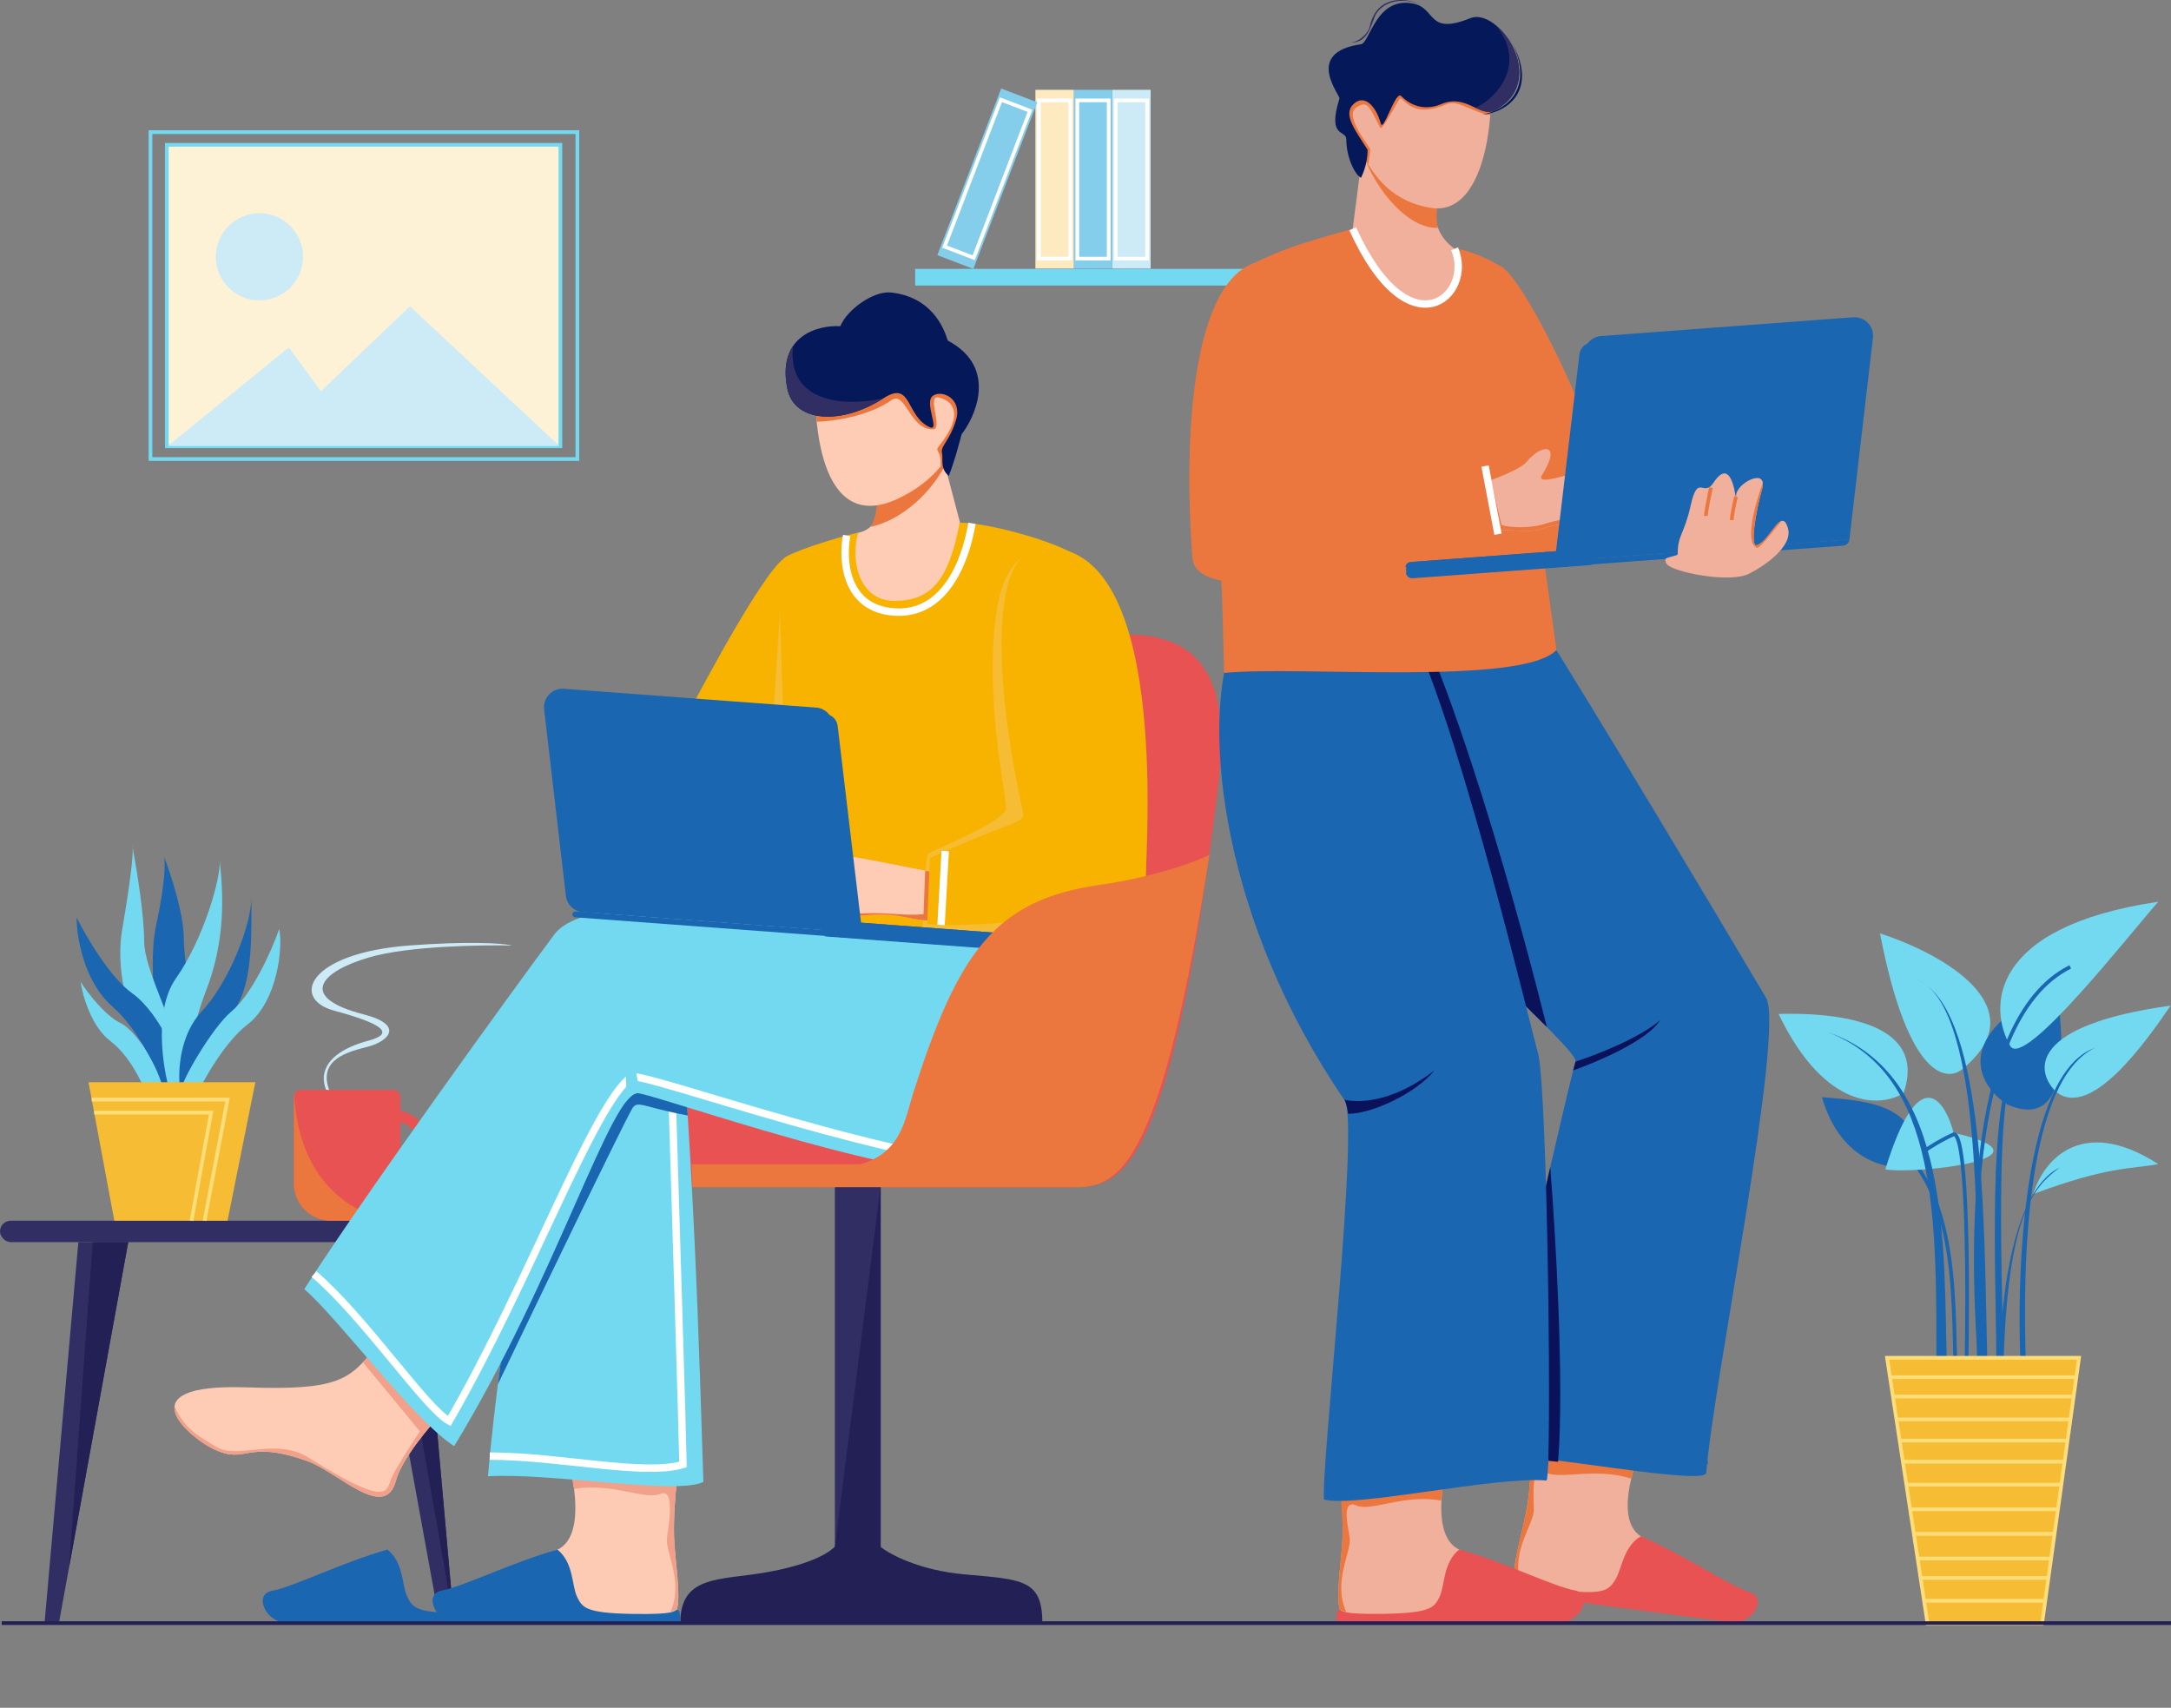 <svg width="586" height="461" viewBox="0 0 586 461" fill="none" xmlns="http://www.w3.org/2000/svg">
<rect x="0" y="0" width="586" height="461" fill="#808080" stroke="none"/>
<rect y="329.527" width="137.013" height="5.769" rx="2.884" fill="#312E63"/>
<path d="M21.153 335.296H34.614L15.895 438.176H12.019L21.153 335.296Z" fill="#312E63"/>
<path d="M34.615 335.297H25.018L18.648 423.047L34.615 335.297Z" fill="#232056"/>
<path d="M113.457 335.296H99.996L118.715 438.176H122.591L113.457 335.296Z" fill="#312E63"/>
<path d="M113.456 335.297L122.59 438.177L104.578 335.297H113.456Z" fill="#232056"/>
<path d="M42.118 249.887C39.545 261.631 43.191 285.327 45.335 295.707H50.696C54.449 281.027 49.623 261.898 49.623 253.446C49.623 246.684 46.049 235.8 44.262 231.204C44.62 232.538 44.692 238.143 42.118 249.887Z" fill="#1A66B1"/>
<path d="M45.871 295.261C40.331 287.699 30.001 268.214 33.003 250.776C35.414 236.773 35.912 230.821 35.83 228.866C35.779 228.594 35.73 228.335 35.684 228.089C35.754 228.148 35.809 228.387 35.83 228.866C36.939 234.849 38.901 247.083 38.901 253.89C38.901 262.787 48.551 277.912 51.232 295.261H45.871Z" fill="#73D9F0"/>
<path d="M30.323 271.685C38.043 278.446 42.833 290.22 44.262 295.262H49.087C50.16 288.589 43.19 273.464 35.684 268.126C29.679 263.855 23.174 252.704 20.672 247.663C20.672 252.853 22.602 264.923 30.323 271.685Z" fill="#1A66B1"/>
<path d="M29.784 281.026C34.931 284.941 38.363 292.148 39.435 295.262H44.26C43.724 290.368 37.827 278.802 32.465 276.133C28.176 273.998 23.529 267.829 21.742 265.012C22.278 268.719 24.637 277.112 29.784 281.026Z" fill="#73D9F0"/>
<path d="M45.872 294.817C43.906 288.145 41.476 272.664 47.481 264.123C54.931 253.526 59.738 236.794 59.285 232.195C59.281 232.161 59.278 232.128 59.274 232.094C59.278 232.127 59.282 232.161 59.285 232.195C60.35 241.963 60.864 253.939 55.521 267.682C51.232 278.714 50.16 290.369 50.16 294.817H45.872Z" fill="#73D9F0"/>
<path d="M54.45 273.018C48.445 279.424 48.016 289.329 48.552 293.481H50.695C51.767 289.033 58.737 279.246 63.562 272.129C68.388 265.011 67.852 251.221 67.852 242.324C67.852 249.441 61.956 265.011 54.45 273.018Z" fill="#1A66B1"/>
<path d="M66.781 276.578C61.205 280.848 55.88 289.923 53.914 293.927H49.088C48.552 292.592 57.131 277.467 62.492 273.019C67.853 268.57 73.215 257.004 75.359 250.776C76.432 255.67 74.913 270.35 66.781 276.578Z" fill="#73D9F0"/>
<path d="M68.925 292.147H23.889L30.859 329.514H61.419L68.925 292.147Z" fill="#F6BC33"/>
<path d="M24.762 296.826H61.419L55.217 329.514M25.419 300.351H56.98L51.692 329.514" stroke="#FFDD79"/>
<path d="M99.489 280.911C85.562 284.66 86.221 292.04 89.014 295.953H89.63C84.33 285.68 94.929 283.735 99.489 282.501C104.788 281.067 109.348 276.71 98.133 273.818C80.188 269.192 86.549 262.237 99.736 258.41C110.213 255.369 129.642 255.067 138.186 255.231C135.393 254.538 125.616 254.084 110.458 255.231C82.975 257.31 78.414 269.661 90.246 272.84C103.186 276.318 106.76 278.955 99.489 280.911Z" fill="#CDEBF7"/>
<path d="M79.323 296.209C79.323 295.105 80.219 294.209 81.323 294.209H106.101C107.206 294.209 108.101 295.105 108.101 296.209V319.527C108.101 325.05 103.624 329.527 98.101 329.527H89.323C83.8 329.527 79.323 325.05 79.323 319.527V296.209Z" fill="#E85253"/>
<path d="M89.323 329.527H108.101C98.945 329.382 80.37 322.115 79.323 294.209V319.527C79.323 325.05 83.8 329.527 89.323 329.527Z" fill="#EB773E"/>
<path d="M107.229 301.186C111.67 301.86 115.078 305.8 115.078 310.56C115.078 315.32 111.67 319.261 107.229 319.935" stroke="#E85253" stroke-width="3"/>
<rect x="247.021" y="72.574" width="113.143" height="4.508" fill="#73D9F0"/>
<rect x="300.212" y="24.248" width="10.368" height="48.232" fill="#CDEBF7"/>
<rect x="301.163" y="27.096" width="8.466" height="42.725" stroke="white"/>
<rect x="289.845" y="24.248" width="10.368" height="48.232" fill="#84CDEB"/>
<rect x="290.795" y="27.096" width="8.466" height="42.725" stroke="white"/>
<rect x="279.477" y="24.248" width="10.368" height="48.232" fill="#FDEAC1"/>
<rect x="280.428" y="27.096" width="8.466" height="42.725" stroke="white"/>
<rect x="270.247" y="23.891" width="10.415" height="48.172" transform="rotate(20.968 270.247 23.891)" fill="#84CDEB"/>
<rect x="270.169" y="26.911" width="8.4" height="42.475" transform="rotate(20.968 270.169 26.911)" stroke="white"/>
<path d="M443.921 415.261C433.701 410.826 443.808 388.847 443.808 388.847L413.428 384.892C413.428 384.892 413.835 396.22 412.225 406.615C411.347 412.282 408.054 422.529 408.785 426.418C410.719 434.492 448.997 432.734 443.921 415.261Z" fill="#F1B09B"/>
<path d="M413.429 384.893C413.429 384.893 413.41 399.347 412.225 406.616C411.303 412.276 408.054 422.529 408.786 426.418C409.298 426.728 409.838 427.023 410.402 427.302C407.835 418.59 414.041 411.468 414.021 407.528C414.007 404.581 413.12 395.026 416.929 397.35C420.737 399.674 430.468 395.971 440.247 399.136C441.041 396.502 443.249 389.886 443.249 389.886L413.429 384.893Z" fill="#EB773E"/>
<path d="M472.528 429.908C466.732 428.067 454.82 419.852 442.892 414.691C438.073 417.552 437.729 423.838 435.962 426.53C434.195 429.222 433.157 430.653 420.802 429.201C408.447 427.749 409.74 426.846 408.73 426.464C407.72 426.082 407.132 429.967 407.912 430.058C408.692 430.15 462.155 437.388 467.503 437.885C472.85 438.381 477.072 431.628 472.528 429.908Z" fill="#E85253"/>
<path d="M106.916 399.56C108.384 393.94 116.601 384.079 118.971 381.995C116.72 379.8 105.698 367.442 101.54 363.389C94.469 372.723 90.908 375.336 66.559 374.513C33.152 373.383 51.551 388.279 57.636 391.168C66.794 395.516 65.999 388.455 82.72 394.322C91.417 397.374 103.942 410.952 106.916 399.56Z" fill="#FECBB5"/>
<path d="M106.916 399.56C108.384 393.94 116.601 384.079 118.971 381.995C116.72 379.8 105.698 367.442 101.54 363.389C100.282 365.05 99.135 366.498 97.963 367.751L113.355 386.388C111.255 389.515 106.775 396.422 105.655 399.03C104.256 402.29 105.438 407.406 83.452 393.571C74.309 387.818 64.129 394.195 58.282 390.505C54.519 388.129 50.038 386.29 47.114 379.618C46.584 383.888 54.141 389.508 57.636 391.168C66.794 395.516 65.999 388.455 82.72 394.322C91.417 397.374 103.942 410.952 106.916 399.56Z" fill="#F1A089"/>
<path d="M73.192 429.484C79.18 428.42 92.067 421.843 104.571 418.294C108.971 421.763 108.487 428.04 109.884 430.941C111.282 433.842 112.124 435.397 124.562 435.581C137 435.765 135.838 434.7 136.889 434.454C137.94 434.208 138.013 438.137 137.228 438.125C136.442 438.113 82.491 438.262 77.125 438.052C71.759 437.842 68.461 430.592 73.192 429.484Z" fill="#1A66B1"/>
<path d="M136.888 434.454C137.94 434.208 138.013 438.136 137.227 438.125C136.919 438.12 128.416 438.14 117.876 438.154L115.623 434.956C117.637 435.312 120.473 435.52 124.562 435.581C137 435.765 135.837 434.7 136.888 434.454Z" fill="#1A66B1"/>
<path d="M149.358 418.735C160.083 415.716 153.028 392.576 153.028 392.576L183.664 392.749C183.664 392.749 181.735 403.919 181.93 414.437C182.037 420.17 183.92 430.767 182.672 434.522C179.668 442.262 141.975 435.364 149.358 418.735Z" fill="#FDCBB4"/>
<path d="M183.663 392.75C183.663 392.75 181.735 403.919 181.93 414.437C182.036 420.17 183.92 430.767 182.671 434.522C182.122 434.76 181.547 434.98 180.95 435.18C184.667 426.893 179.477 419 180.028 415.099C180.439 412.181 182.362 401.464 178.275 403.253C174.188 405.043 165.041 400.124 154.925 401.943C154.492 399.226 153.442 393.681 153.442 393.681L183.663 392.75Z" fill="#F1A089"/>
<path d="M119.041 429.395C125.032 428.351 137.942 421.816 150.457 418.308C154.846 421.792 154.34 428.067 155.728 430.973C157.116 433.878 157.953 435.436 170.391 435.661C182.828 435.886 181.669 434.818 182.721 434.575C183.773 434.332 183.833 438.261 183.048 438.247C182.262 438.233 128.311 438.204 122.946 437.976C117.58 437.748 114.307 430.487 119.041 429.395Z" fill="#1A66B1"/>
<path d="M394.977 418.707C384.252 415.689 391.307 392.549 391.307 392.549L360.671 392.722C360.671 392.722 362.6 403.891 362.405 414.409C362.298 420.143 360.415 430.739 361.663 434.495C364.667 442.235 402.36 435.337 394.977 418.707Z" fill="#F1B09B"/>
<path d="M360.672 392.723C360.672 392.723 362.6 407.047 362.405 414.41C362.253 420.142 360.415 430.74 361.664 434.495C362.213 434.733 362.788 434.952 363.385 435.153C359.668 426.866 364.858 418.973 364.307 415.072C363.896 412.153 361.973 404.592 366.06 406.381C370.147 408.171 378.844 403.252 388.96 405.071C389.392 402.354 390.893 393.654 390.893 393.654L360.672 392.723Z" fill="#EB773E"/>
<path d="M425.294 429.367C419.303 428.324 406.393 421.789 393.878 418.281C389.489 421.764 389.995 428.04 388.607 430.945C387.218 433.851 386.382 435.409 373.944 435.634C361.507 435.859 362.666 434.791 361.614 434.548C360.562 434.305 360.502 438.234 361.287 438.22C362.073 438.206 416.024 438.176 421.389 437.948C426.755 437.72 430.028 430.46 425.294 429.367Z" fill="#E85253"/>
<path d="M235.893 130.386C239.469 140.573 234.403 143.369 231.423 143.869C222.229 176.927 265.894 161.54 259.192 141.316L254.628 123.962C250.655 124.711 239.469 128.589 235.893 130.386Z" fill="#FECBB5"/>
<path d="M254.627 123.962C250.655 124.711 239.468 128.589 235.892 130.386C237.645 135.38 236.212 140.176 235.075 142.218C246.06 139.635 253.333 129.497 255.042 125.539L254.627 123.962Z" fill="#EB773E"/>
<path d="M170.024 320.491V311.071V268.194C170.024 244.644 214.014 244.644 261.083 244.644C263.318 224.683 265.726 179.176 277.175 175.893C322.841 162.797 332.916 178.448 328.735 212.835C315.325 323.183 300.772 320.491 288.033 320.491H170.024Z" fill="#E85253"/>
<path d="M241.997 134.783C221.068 144.251 218.914 113.171 220.453 96.898C225.995 80.921 248.921 88.762 259.691 94.679C262.514 103.802 262.926 125.315 241.997 134.783Z" fill="#FECBB5"/>
<path d="M220.453 96.898C225.995 80.921 248.921 88.762 259.691 94.679C261.82 101.561 262.578 115.496 253.835 125.99C254.339 121.708 252.205 121.933 253.332 120.581C260.995 111.115 256.487 107.959 253.332 107.283C250.177 106.607 254.234 114.946 252.205 115.848C245.669 116.524 244.542 105.48 240.71 107.959C234.4 112.467 224.576 113.766 220.453 113.852C219.865 107.861 219.996 101.728 220.453 96.898Z" fill="#EB773E"/>
<path d="M185.769 192.527C189.961 184.676 207.624 151.233 212.763 150.106L218.708 213.665L176.786 211.4C178.034 208.38 181.577 200.378 185.769 192.527Z" fill="#F8B300"/>
<path d="M189.858 400.023C182.88 403.667 148.378 397.477 131.709 398.515C134.927 360.779 145.753 292.714 154.978 282.907C162.358 275.062 173.13 279.638 184.405 282.907C185.205 293.911 185.846 303.997 186.381 313.721C188.002 343.131 188.662 361.877 189.858 400.023Z" fill="#73D9F0"/>
<path d="M132.205 393.071C151.007 393.071 173.996 398.515 184.364 395.325C184.364 392.26 182.11 318.421 180.983 281.884" stroke="white" stroke-width="2"/>
<path d="M154.979 282.907C162.359 275.062 173.131 279.638 184.407 282.907C184.867 289.245 185.275 295.279 185.64 301.114C173.392 298.86 172.034 296.832 170.617 299.311C167.732 304.359 145.261 350.999 134.386 373.688C139.082 336.491 147.55 290.805 154.979 282.907Z" fill="#1A66B1"/>
<path d="M282.548 314.648C295.722 304.344 291.511 271.406 289.285 257.017C235.519 245.822 160.63 237.508 149.652 252.219C138.674 266.93 98.031 323.055 82.124 347.999C90.813 355.284 111.976 383.738 122.597 390.366C150.291 344.905 165.176 293.907 172.362 295.119C181.343 296.634 266.082 327.529 282.548 314.648Z" fill="#73D9F0"/>
<path d="M84.751 343.937C98.267 355.431 114.945 380.224 121.256 383.604C142.893 346.191 160.248 297.958 170.39 290.746C173.095 288.943 246.57 316.318 281.279 315.483" stroke="white" stroke-width="2"/>
<path d="M168.887 297.508C170.205 295.798 171.358 294.949 172.362 295.119C172.362 288.673 168.887 277.223 163.403 271.814C168.993 280.108 169.388 292.399 168.887 297.508Z" fill="#73D9F0"/>
<path d="M290.07 149.655C283.713 145.813 266.526 141.091 259.035 141.091C256.055 156.954 251.119 162.2 241.399 162.2C231.68 162.2 229.442 150.782 231.696 143.795C225.487 145.054 211.822 149.655 211.637 150.782C211.041 154.408 207.374 215.235 205.636 244.694L289.084 258.291C292.313 233.364 305.931 159.243 290.07 149.655Z" fill="#F8B300"/>
<path d="M228.54 144.546C227.271 151.057 228.066 164.305 241.399 165.207C254.733 166.108 260.545 152.135 262.348 141.275" stroke="white" stroke-width="2"/>
<path d="M210.547 164.982C209.165 185.579 206.895 223.361 205.636 244.694L212.989 245.892L210.547 164.982Z" fill="#F6BC33"/>
<path d="M289.084 258.291C292.312 233.363 302.775 158.115 286.914 148.528C281.956 146.65 271.408 147.446 268.884 165.657C265.728 188.421 271.588 214.791 271.588 218.172C271.588 221.553 251.754 229.667 250.627 230.343C249.726 230.884 249.2 244.851 249.05 251.768L289.084 258.291Z" fill="#F6BC33"/>
<path d="M227.159 230.962C230.494 231.007 244.871 234.192 251.111 235.265C252.164 238.13 253.626 245.212 252.939 248.373C245.718 249.012 244.491 246.245 233.92 247.056C223.348 247.866 223.536 243.949 224.208 241.489C216.667 250.061 208.831 250.225 210.134 249.485C211.437 248.745 222.99 230.906 227.159 230.962Z" fill="#FECBB5"/>
<path d="M224.195 241.495C216.654 250.067 208.818 250.231 210.121 249.49C217.516 248.502 221.881 242.847 224.447 240.791C224.229 247.679 227.417 246.708 233.741 246.517C240.26 246.321 244.092 247.247 249.276 246.796L249.727 235.076C249.727 235.076 250.177 235.076 251.079 235.301C252.132 238.167 253.613 245.217 252.926 248.378C245.705 249.017 244.478 246.251 233.907 247.061C223.336 247.871 223.523 243.954 224.195 241.495Z" fill="#EB773E"/>
<path d="M276.096 219.074C267.894 181.902 267.607 149.128 280.673 147.942C315.675 144.766 309.311 227.568 309.311 236.484C309.311 246.642 262.936 250.935 250.262 249.435L251.007 231.588C274.068 221.102 276.848 222.481 276.096 219.074Z" fill="#F8B300"/>
<path d="M255.136 229.74L254.009 249.687" stroke="white" stroke-width="2"/>
<rect width="12.358" height="97.573" transform="matrix(-1 0 0 1 237.712 320.058)" fill="#312E63"/>
<path d="M237.712 417.631H225.354L237.712 320.058V417.631Z" fill="#232056"/>
<path d="M237.546 417.451H225.417C222.048 420.884 213.288 423.631 203.18 425.005C192.399 426.47 183.639 426.379 183.639 438.054H281.346C281.346 426.379 275.955 426.379 260.457 425.005C248.058 423.906 240.017 419.511 237.546 417.451Z" fill="#232056"/>
<path d="M222.96 248.373L273.061 252.107L272.743 256.376L222.642 252.642L222.96 248.373Z" fill="#1A66B1"/>
<path d="M222.841 251.088L272.942 254.822L272.816 256.514L222.715 252.78L222.841 251.088Z" fill="#1A66B1"/>
<path d="M223.04 248.378L273.141 252.112L273.041 253.466L222.939 249.732L223.04 248.378Z" fill="#1A66B1"/>
<path d="M146.873 191.498C146.509 188.378 149.078 185.698 152.211 185.932L220.27 191.004C222.66 191.182 224.587 193.031 224.865 195.411L230.737 245.732C231.101 248.852 228.532 251.531 225.399 251.298L157.34 246.225C154.95 246.047 153.023 244.199 152.745 241.819L146.873 191.498Z" fill="#1A66B1"/>
<path d="M155.227 247.615L231.854 253.326C232.344 253.363 232.746 252.943 232.689 252.455C232.646 252.083 232.344 251.794 231.97 251.766L155.344 246.055C154.853 246.018 154.451 246.437 154.508 246.926C154.552 247.298 154.853 247.587 155.227 247.615Z" fill="#1A66B1"/>
<path d="M232.581 250.448L226.098 195.933C225.892 194.205 224.492 192.864 222.756 192.735L229.704 250.233L232.581 250.448Z" fill="#1A66B1"/>
<ellipse cx="186.203" cy="217.808" rx="2.885" ry="4.922" transform="rotate(-5.907 186.203 217.808)" fill="#1A66B1"/>
<path d="M186.896 320.455L186.703 314.295H232.195C243.382 311.089 244.193 302.258 246.559 294.864C258.645 257.096 268.511 242.934 296.713 238.887C311.753 236.729 322.798 232.592 326.441 230.794C312.202 322.883 299.803 320.491 287.79 320.491C277.585 320.491 260.177 320.455 186.896 320.455Z" fill="#EB773E"/>
<path d="M212.519 104.894C209.703 90.783 220.533 87.719 226.816 88.049C228.746 83.43 235.886 78.457 240.486 78.959C251.36 80.144 254.717 88.317 255.824 91.931C269.984 99.45 262.597 113.477 259.573 117.194C259.333 117.997 257.862 124.023 256.091 128.469C253.637 126.417 254.657 123.998 254.275 122.352C253.796 120.294 256.33 119.138 258.058 113.364C259.785 107.591 254.237 105.11 251.804 106.843C249.371 108.577 253.668 116.153 251.158 115.402C244.354 112.546 246.279 102.455 238.478 107.506C227.284 114.751 214.377 114.201 212.519 104.894Z" fill="#05185A"/>
<path d="M238.466 107.505C227.273 114.751 214.365 114.201 212.508 104.894C211.469 99.692 212.286 95.991 214.045 93.408C212.338 109.64 229.615 109.57 238.466 107.505Z" fill="#312E63"/>
<path d="M476.688 269.335C462.94 246.12 430.461 191.753 414.173 166.025L363.724 158.22C362.269 174.698 361.629 211.469 370.704 226.732C382.048 245.811 426.146 283.103 425.273 286.572C423.877 290.734 408.403 358.842 400.84 392.375C414.933 392.375 460.284 401.185 460.553 397.578C462.298 374.163 481.894 278.125 476.688 269.335Z" fill="#1A66B1"/>
<path d="M460.87 394.197C450.995 395.775 417.187 387.887 407.495 387.887C408.396 384.055 428.906 293.215 430.484 286.571C432.062 279.927 382.026 232.597 375.265 225.384C369.855 219.615 368.804 178.743 368.954 159.029" stroke="#1A66B1" stroke-width="2"/>
<path d="M418.448 315.088C412.944 338.889 405.433 372.009 400.84 392.375C405.005 392.981 412.352 393.798 420.567 394.605C422.263 373.295 419.861 332.714 418.448 315.088Z" fill="#09125A"/>
<path d="M448.065 275.42C442.476 280.288 430.542 284.883 425.274 286.572C425.155 286.924 424.936 287.734 424.63 288.943C431.089 286.689 444.82 280.829 448.065 275.42Z" fill="#09125A"/>
<path d="M363.724 158.22C362.269 174.698 361.629 211.469 370.704 226.732C378.95 240.602 404.504 264.094 417.51 277.223C417.51 277.223 399.156 201.494 379.998 161.296C376.917 154.831 363.724 158.22 363.724 158.22Z" fill="#09125A"/>
<path d="M437.697 149.205C433.566 116.353 409.749 73.025 405.241 72.123L409.298 151.008C414.461 151.008 427.37 149.205 437.697 149.205Z" fill="#EB773E"/>
<path d="M367.828 40.795L365.123 61.755C377.068 100.296 400.058 80.913 392.62 67.165C385.065 61.63 387.609 53.977 389.613 50.229L367.828 40.795Z" fill="#F1B09B"/>
<path d="M389.613 50.229L367.828 40.795C369.631 48.232 378.691 61.71 388.113 61.53C387.17 57.593 388.357 52.58 389.613 50.229Z" fill="#EB773E"/>
<path d="M386.309 56.121C370.758 53.669 366.025 39.668 362.869 26.778C364.952 10.81 393.221 15.631 402.202 18.235C403.664 35.16 399.696 58.231 386.309 56.121Z" fill="#F1B09B"/>
<path d="M362.869 26.778C364.952 10.81 393.221 15.631 402.202 18.235C402.554 22.313 402.591 26.749 402.257 31.103C397.019 30.201 393.521 26.778 390.366 28.173C380.449 32.455 378.646 25.468 377.745 26.778C376.843 28.087 373.011 35.385 372.561 34.484C369.631 29.075 369.339 26.778 366.025 29.075C362.71 31.371 369.856 39.668 369.856 40.344C369.856 40.885 369.511 43.274 369.339 44.401C366.19 39.161 364.355 32.846 362.869 26.778Z" fill="#EB773E"/>
<path d="M403.44 29.779C418.306 22.121 404.566 1.803 396.876 4.905C385.183 9.623 387.719 2.242 381.525 0.98C371.389 -1.085 369.769 11.594 367.354 11.944C351.826 14.199 361.834 25.685 361.543 26.623C358.164 37.51 363.404 34.84 363.404 37.681C363.404 42.186 365.477 46.879 367.354 48.005C368.956 44.851 369.157 41.585 369.157 40.458C366.026 35.385 362.321 30.953 365.324 28.109C368.327 25.264 371.406 28.672 372.719 33.364C373.411 35.835 376.649 24.371 378.196 25.919C382.056 29.779 386.31 29.25 389.015 28.109C395.855 25.222 399.432 31.844 403.44 29.779Z" fill="#05185A"/>
<path d="M398.255 29.09C400.096 29.959 401.728 30.66 403.439 29.779C413.941 24.369 410.201 11.945 403.889 6.987C412.229 17.355 403.889 26.595 398.255 29.09Z" fill="#312E63"/>
<path d="M408.005 11.307C407.702 10.742 407.38 10.202 407.046 9.692C407.391 10.242 407.711 10.78 408.005 11.307C411.583 17.972 412.528 27.977 400.092 30.983C407.204 30.233 415.181 24.171 408.005 11.307Z" fill="#05185A"/>
<path d="M369.694 7.281C371.337 -0.432 377.765 -1.165 383.631 1.174C376.639 -1.353 372.244 1.566 371.055 4.552C369.866 7.539 368.99 11.497 364.673 11.497C367.63 11.035 369.458 8.39 369.694 7.281Z" fill="#312E63"/>
<path d="M362.848 296.871C329.963 248.825 324.554 197.437 332.146 174.831L382.234 173.095C395.325 202.395 413.071 276.799 415.158 284.435C417.768 293.981 418.99 399.782 417.412 399.652C403.213 398.48 366.025 407.045 357.372 404.791C356.503 396.113 367.194 302.078 362.848 296.871Z" fill="#1A66B1"/>
<path d="M417.886 394.874C401.861 392.845 373.237 399.652 362.419 399.652C363.096 395.55 368.956 311.335 367.829 296.871C367.829 290.521 321.174 234.173 336.726 174.672" stroke="#1A66B1" stroke-width="2"/>
<path d="M387.21 288.943C376.933 296.877 368.053 297.958 362.848 296.871C363.264 297.37 363.609 298.685 363.892 300.663C370.306 300.663 382.026 295.254 387.21 288.943Z" fill="#09125A"/>
<path d="M336.048 72.345C345.965 66.71 359.037 63.559 365.123 61.755C380.467 95.671 397.997 79.616 392.62 67.165C396.112 67.165 403.214 70.6 405.834 72.345L420.116 175.45C410.876 185.266 350.473 179.631 330.413 181.66C328.67 103.107 324.463 78.928 336.048 72.345Z" fill="#EB773E"/>
<path d="M365.123 61.755C380.467 95.671 397.998 79.616 392.62 67.164" stroke="white" stroke-width="2"/>
<path d="M412.004 152.135L407.648 86.322L416.736 152.135H412.004Z" fill="#EB773E"/>
<path d="M358.136 90.83C357.595 71.357 346.641 69.343 339.428 70.771C329.147 76.612 328.503 99.355 329.738 158.896C359.038 163.178 380.9 153.036 405.918 144.471C407.721 143.621 415.282 145.148 415.282 145.148L412.679 125.089L402.762 127.793C402.584 126.816 402.936 124.355 401.861 124.413C363.771 126.441 358.136 124.187 358.136 122.159C358.136 121.708 358.812 115.172 358.136 90.83Z" fill="#EB773E"/>
<path d="M400.394 130.403C403.772 129.134 410.497 126.635 412.063 124.685C415.901 119.904 421.991 119.173 416.053 128.526C414.722 132.144 431.404 124.095 433.654 128.147C435.905 132.199 427.769 130.581 424.596 133.554C421.423 136.527 439.078 129.225 435.493 143.484C431.908 157.743 436.056 140.824 425.516 141.223C414.975 141.622 417.891 143.866 408.988 143.204C403.278 142.78 401.505 143.661 401.229 144.449L401.261 144.995C401.183 144.833 401.16 144.643 401.229 144.449L400.394 130.403Z" fill="#F1B09B"/>
<path d="M425.515 141.223C414.975 141.622 417.891 143.866 408.988 143.204C403.278 142.78 401.505 143.661 401.228 144.449L401.261 144.995C401.183 144.833 401.16 144.643 401.228 144.449L400.394 130.403C401.013 130.171 401.745 129.897 402.537 129.592C403.363 133.35 405.061 141.001 405.242 141.542C405.467 142.218 412.003 142.894 416.511 141.542C421.018 140.189 430.745 137.034 434.221 148.303C432.896 152.47 434.256 140.892 425.515 141.223Z" fill="#EB773E"/>
<path d="M356.102 87.82C356.102 73.915 351.375 70.698 343.639 70.297C322.3 69.192 319.145 114.495 321.85 150.556C323.105 167.279 391.855 148.873 404.341 144.2L400.856 125.8C385.467 127.553 353.404 128.018 353.404 125.8C353.404 124.924 356.102 101.726 356.102 87.82Z" fill="#EB773E"/>
<path d="M400.855 125.8L404.34 144.2" stroke="white" stroke-width="2"/>
<path d="M429.462 148.087L381.495 151.662C380.316 151.749 379.432 152.776 379.52 153.955C379.607 155.134 380.634 156.018 381.813 155.93L429.78 152.355L429.462 148.087Z" fill="#1A66B1"/>
<path d="M429.581 150.801L379.48 154.535C379.549 155.47 380.364 156.171 381.298 156.102L429.707 152.494L429.581 150.801Z" fill="#1A66B1"/>
<path d="M429.382 148.091L380.635 151.724C379.887 151.78 379.326 152.431 379.381 153.179L429.483 149.445L429.382 148.091Z" fill="#1A66B1"/>
<path d="M505.549 91.211C505.913 88.091 503.344 85.412 500.211 85.645L432.152 90.718C429.762 90.896 427.835 92.744 427.557 95.124L421.685 145.445C421.321 148.565 423.89 151.245 427.023 151.011L499.198 145.632L505.549 91.211Z" fill="#1A66B1"/>
<path d="M497.454 147.3L420.568 153.039C420.078 153.076 419.676 152.657 419.733 152.168C419.776 151.796 420.078 151.507 420.452 151.479L499.228 145.598C499.12 146.517 498.376 147.231 497.454 147.3Z" fill="#1A66B1"/>
<path d="M419.841 150.161L426.324 95.647C426.529 93.918 427.93 92.578 429.666 92.449L422.718 149.947L419.841 150.161Z" fill="#1A66B1"/>
<ellipse rx="2.885" ry="4.922" transform="matrix(-0.995 -0.103 -0.103 0.995 466.219 117.522)" fill="#1A66B1"/>
<path d="M482.608 142.617C484.009 147.522 476.188 152.835 472.102 154.878C467.222 157.319 453.924 154.878 450.545 152.811C449.127 151.943 449.642 150.782 449.641 150.782C450.598 150.246 452.84 150.005 452.84 149.623C452.837 144.294 454.591 144.368 456.342 136.486C458.323 127.568 459.784 134.437 462.471 130.354C468.01 121.933 468.599 137.361 468.599 133.858C468.599 130.355 477.355 125.976 475.604 132.106C473.853 138.237 472.34 147.76 474.209 147.176C477.815 146.049 480.857 136.487 482.608 142.617Z" fill="#F1B09B"/>
<path d="M475.604 132.107C473.853 138.237 472.34 147.761 474.209 147.177C476.866 146.346 479.216 140.937 480.97 140.599C480.294 141.008 475.336 148.078 474.209 147.853C470.783 146.437 473.853 135.597 475.816 130.354C475.871 130.804 475.811 131.382 475.604 132.107Z" fill="#EB773E"/>
<path d="M468.574 134.104C468.199 135.681 467.447 139.152 467.447 140.415" stroke="#EB773E"/>
<path d="M461.812 131.625C461.361 133.728 460.46 138.206 460.46 139.288" stroke="#EB773E"/>
<rect x="45.031" y="39.093" width="106.234" height="81.387" fill="#FDF2D6" stroke="#73D9F0"/>
<rect x="40.618" y="35.66" width="115.224" height="88.252" stroke="#73D9F0"/>
<path d="M77.966 93.779L45.288 120.4H151.011L110.644 82.687L86.616 105.611L77.966 93.779Z" fill="#CDEBF7"/>
<circle cx="70.032" cy="69.324" r="11.77" fill="#CDEBF7"/>
<path d="M516.968 314.717C510.788 316.143 497.098 314.432 491.774 296.179C502.707 297.129 519.345 297.605 516.968 314.717Z" fill="#1A66B1"/>
<path d="M527.904 371.284C526.953 349.418 529.425 313.767 503.186 304.26" stroke="#1A66B1"/>
<path d="M527.33 305.788C524.862 296.683 517.893 286.405 508.89 315.668C517.446 317.093 556.703 312.547 527.33 305.788Z" fill="#73D9F0"/>
<path d="M513.811 295.076C507.832 298.878 492.712 299.927 480.069 273.705C492.934 273.334 520.797 274.763 513.811 295.076Z" fill="#73D9F0"/>
<path d="M530.274 288.1C525.837 292.536 515.063 291.522 507.457 251.973C525.045 257.677 549.288 271.938 530.274 288.1Z" fill="#73D9F0"/>
<path d="M541.683 298.081C534.078 293.011 526.092 279.542 554.993 266.233C556.896 278.116 559.745 306.162 541.683 298.081Z" fill="#1A66B1"/>
<path d="M542.635 282.394C536.772 272.253 536.55 250.26 582.564 243.415C574.96 251.972 546.436 288.574 542.635 282.394Z" fill="#73D9F0"/>
<path d="M554.997 294.753C549.293 289.208 547.486 276.785 585.895 271.461C579.715 280.493 564.504 302.359 554.997 294.753Z" fill="#73D9F0"/>
<path d="M548.818 322.323C551.195 314.084 561.273 300.552 582.568 314.242C574.963 315.668 569.258 314.717 548.818 322.323Z" fill="#73D9F0"/>
<path d="M530.753 370.334C531.229 349.101 531.229 306.542 527.426 306.161C524.003 307.683 520.929 309.647 519.82 310.44" stroke="#1A66B1"/>
<path d="M534.559 369.859C532.499 344.032 529.329 275.74 558.804 261.004" stroke="#1A66B1"/>
<path d="M565.453 282.87C546.059 289.715 544.062 344.032 545.489 370.334H546.914C545.628 338.961 547.389 291.426 565.453 282.87Z" fill="#1A66B1"/>
<path d="M555.953 315.192C542.164 321.847 539.632 355.914 539.79 370.333H540.74C541.691 328.027 548.819 320.421 555.953 315.192Z" fill="#1A66B1"/>
<path d="M493.202 278.591C523.625 289.999 522.674 329.929 522.674 370.333H525.526C524.575 336.108 526.952 289.999 493.202 278.591Z" fill="#1A66B1"/>
<path d="M533.607 369.383C533.607 339.245 535.48 278.888 520.215 266.044C519.342 265.344 518.42 264.769 517.445 264.33C518.426 264.739 519.348 265.315 520.215 266.044C536.367 279.012 535.557 335.108 536.459 369.383H533.607Z" fill="#1A66B1"/>
<path d="M545.49 283.345C535.509 293.328 539.152 348.468 538.835 371.285H540.736C540.894 351.637 537.411 291.426 545.49 283.345Z" fill="#1A66B1"/>
<path d="M561.171 366.531H509.358L520.291 438.309H551.189L561.171 366.531Z" fill="#F6BC33"/>
<path d="M510.155 371.76L509.358 366.531H561.171L560.444 371.76M510.155 371.76H560.444M510.155 371.76L510.951 376.989M560.444 371.76L559.717 376.989M510.951 376.989H559.717M510.951 376.989L511.893 383.168M559.717 376.989L558.858 383.168M511.893 383.168H558.858M511.893 383.168L512.761 388.872M558.858 383.168L558.064 388.872M512.761 388.872H558.064M512.761 388.872L513.63 394.576M558.064 388.872L557.271 394.576M513.63 394.576H557.271M513.63 394.576L514.572 400.756M557.271 394.576L556.412 400.756M514.572 400.756H556.412M514.572 400.756L515.585 407.411M556.412 400.756L555.486 407.411M515.585 407.411H555.486M515.585 407.411L516.599 414.066M555.486 407.411L554.561 414.066M516.599 414.066H554.561M516.599 414.066L517.612 420.721M554.561 414.066L553.635 420.721M517.612 420.721H553.635M517.612 420.721L518.409 425.95M553.635 420.721L552.908 425.95M518.409 425.95H552.908M518.409 425.95L519.35 432.129M552.908 425.95L552.049 432.129M519.35 432.129L520.291 438.309H551.189L552.049 432.129M519.35 432.129H552.049" stroke="#FFDD79"/>
<path d="M0.451 438.148H586" stroke="#232056"/>
</svg>
